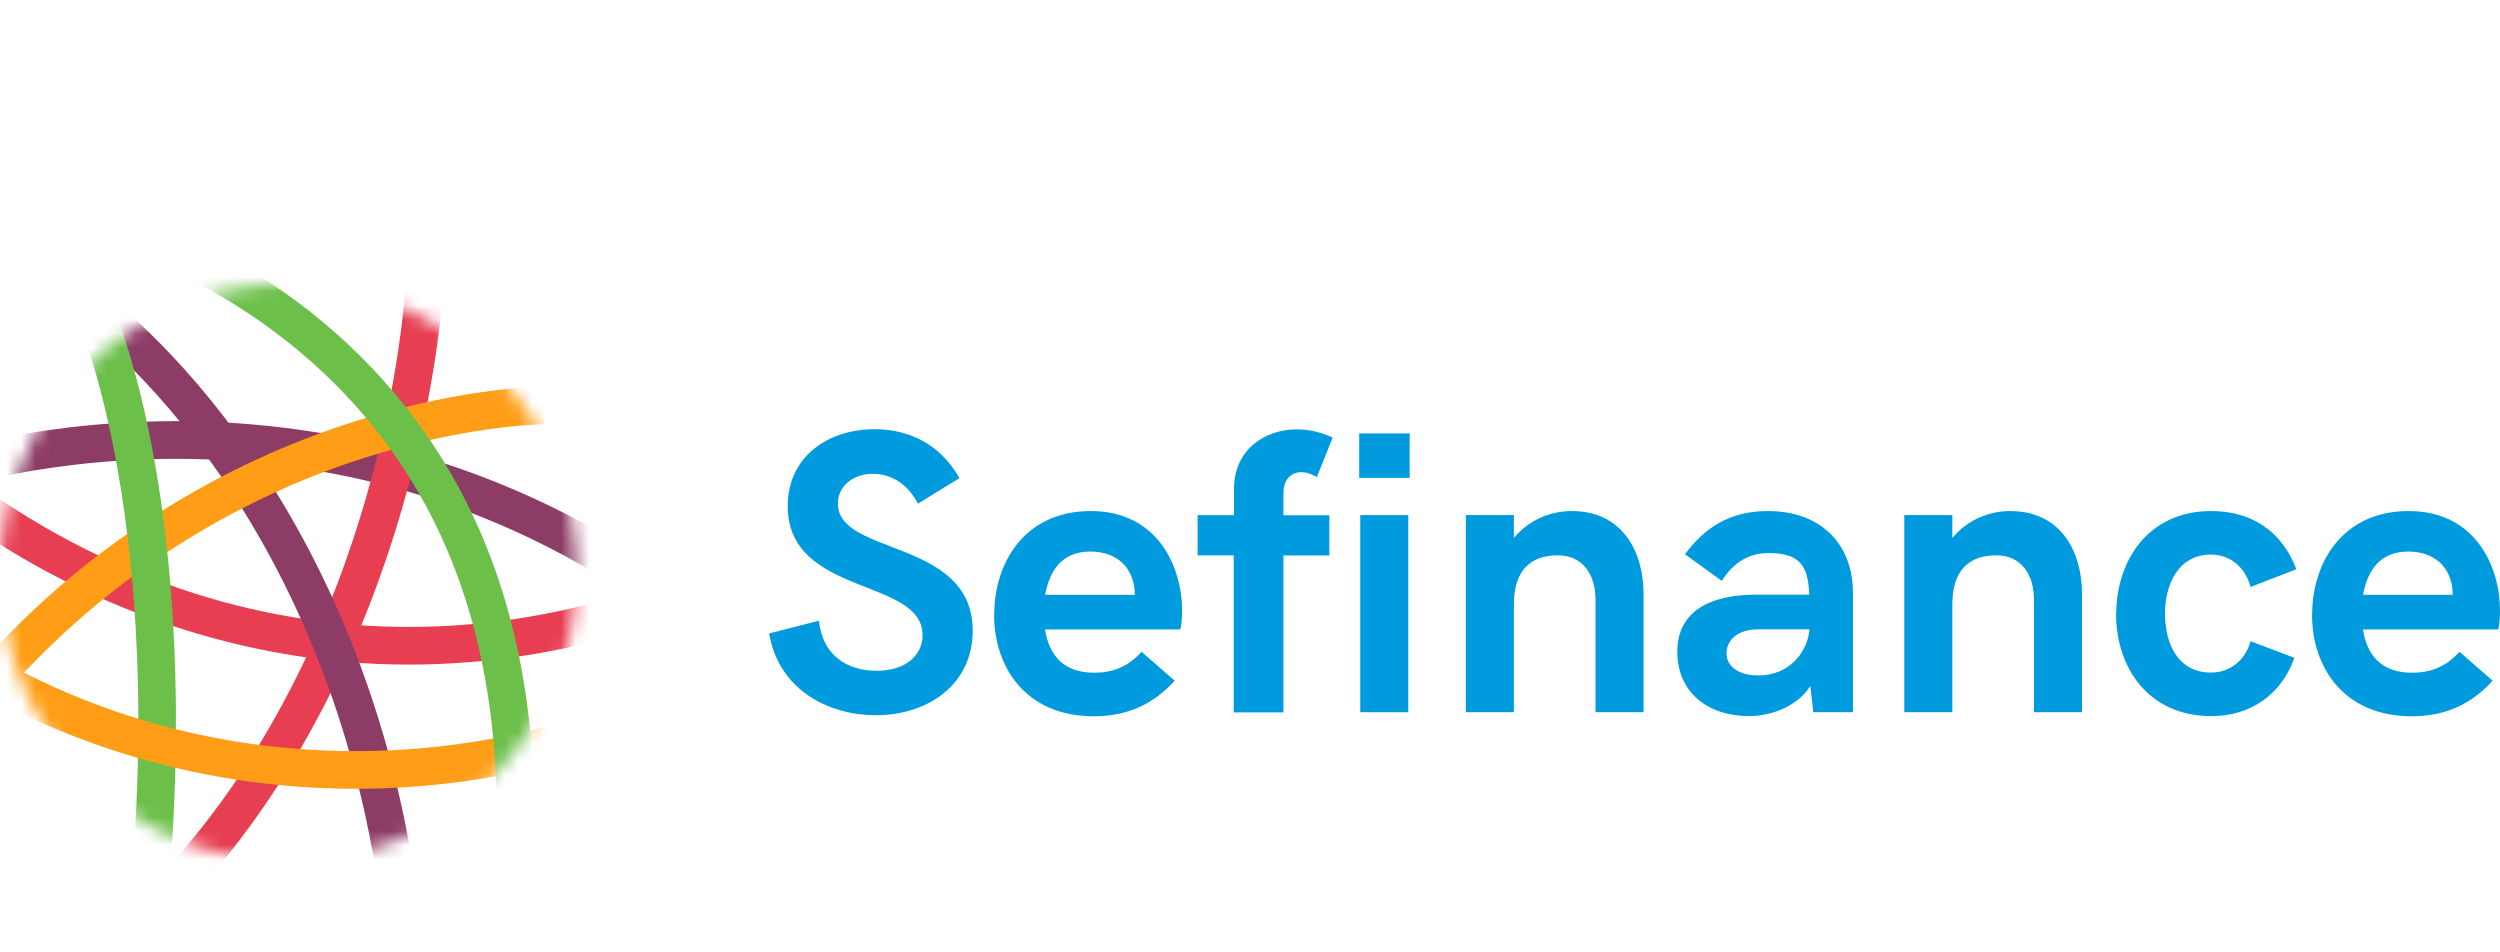 <svg width="176" height="67" viewBox="0 0 176 67" fill="none" xmlns="http://www.w3.org/2000/svg">
<path d="M54.153 44.591L57.652 43.7C57.907 46.14 59.635 47.222 61.714 47.222C63.792 47.222 64.948 46.108 64.948 44.719C64.948 40.645 55.457 42.013 55.457 35.627C55.457 32.158 58.278 30.216 61.576 30.216C63.993 30.216 66.199 31.267 67.546 33.664L64.619 35.457C63.94 34.12 62.774 33.356 61.459 33.356C60.07 33.356 58.988 34.205 58.988 35.457C58.988 39.149 68.479 37.897 68.479 44.411C68.479 48.114 65.414 50.352 61.66 50.352C58.193 50.352 54.779 48.453 54.153 44.591Z" fill="#009BDE"/>
<path d="M69.995 43.254C69.995 39.647 72.105 35.977 76.792 35.977C81.479 35.977 83.218 39.881 83.218 42.978C83.218 43.551 83.165 44.114 83.091 44.315H73.568C73.855 46.129 74.862 47.36 77.036 47.36C78.287 47.36 79.4 46.967 80.365 45.885L82.698 47.922C81.182 49.598 79.337 50.426 77.004 50.426C72.232 50.426 69.984 46.999 69.984 43.265M79.888 41.864C79.888 41.557 79.856 41.27 79.782 40.995C79.432 39.562 78.245 38.83 76.771 38.83C74.777 38.83 73.897 40.135 73.579 41.875H79.899L79.888 41.864Z" fill="#009BDE"/>
<path d="M86.855 39.096H84.31V36.264H86.876V34.407C86.876 31.712 88.976 30.227 91.308 30.227C92.22 30.227 93.069 30.46 93.822 30.8L92.708 33.59C92.39 33.399 91.987 33.24 91.627 33.24C90.948 33.24 90.354 33.675 90.354 34.757V36.274H93.588V39.107H90.354V50.151H86.855V39.107V39.096Z" fill="#009BDE"/>
<path d="M95.688 30.513H99.24V33.643H95.688V30.513ZM95.762 36.263H99.144V50.14H95.762V36.263Z" fill="#009BDE"/>
<path d="M103.195 36.263H106.578V37.876C107.691 36.518 109.282 35.977 110.639 35.977C114.276 35.977 115.707 38.905 115.707 41.811V50.139H112.325V42.236C112.325 40.422 111.413 39.096 109.674 39.096C107.776 39.096 106.578 40.125 106.578 42.544V50.139H103.195V36.263Z" fill="#009BDE"/>
<path d="M130.446 41.727V50.139H127.658L127.446 48.294C126.544 49.726 124.699 50.415 123.119 50.415C120.277 50.415 118.083 48.782 118.083 45.875C118.083 42.968 120.5 41.864 123.607 41.864H127.371C127.297 39.806 126.693 38.936 124.487 38.936C122.886 38.936 121.826 39.881 121.221 40.899L118.623 39.021C119.959 37.207 121.72 35.977 124.455 35.977C128.23 35.977 130.446 38.342 130.446 41.727ZM127.382 44.411V44.304H123.798C122.26 44.304 121.55 45.111 121.55 45.981C121.55 46.851 122.282 47.551 123.798 47.551C125.876 47.551 127.17 46.055 127.382 44.411Z" fill="#009BDE"/>
<path d="M134.062 36.263H137.445V37.876C138.558 36.518 140.149 35.977 141.506 35.977C145.143 35.977 146.575 38.905 146.575 41.811V50.139H143.192V42.236C143.192 40.422 142.28 39.096 140.541 39.096C138.643 39.096 137.445 40.125 137.445 42.544V50.139H134.062V36.263Z" fill="#009BDE"/>
<path d="M148.982 43.222C148.982 39.584 151.145 35.977 155.673 35.977C158.419 35.977 160.614 37.313 161.664 40.072L158.44 41.323C158.08 39.987 157.051 39.042 155.662 39.042C153.329 39.042 152.417 41.154 152.417 43.222C152.417 45.291 153.308 47.349 155.662 47.349C157.019 47.349 158.08 46.447 158.44 45.143L161.526 46.31C160.614 48.888 158.44 50.415 155.694 50.415C151.166 50.415 148.971 46.904 148.971 43.222" fill="#009BDE"/>
<path d="M162.777 43.254C162.777 39.647 164.887 35.977 169.574 35.977C174.261 35.977 176 39.881 176 42.978C176 43.551 175.947 44.114 175.873 44.315H166.351C166.637 46.129 167.644 47.36 169.818 47.36C171.069 47.36 172.183 46.967 173.148 45.885L175.48 47.922C173.964 49.598 172.119 50.426 169.786 50.426C165.015 50.426 162.767 46.999 162.767 43.265M172.67 41.864C172.67 41.557 172.639 41.27 172.564 40.995C172.214 39.562 171.027 38.83 169.553 38.83C167.559 38.83 166.679 40.135 166.361 41.875H172.681L172.67 41.864Z" fill="#009BDE"/>
<mask id="mask0_2472_1994" style="mask-type:luminance" maskUnits="userSpaceOnUse" x="0" y="20" width="41" height="41">
<path d="M0 40.316C0 51.54 9.087 60.632 20.306 60.632C31.525 60.632 40.612 51.54 40.612 40.316C40.612 29.092 31.525 20 20.306 20C9.087 20 0 29.102 0 40.316Z" fill="white"/>
</mask>
<g mask="url(#mask0_2472_1994)">
<path d="M28.778 46.787C27.262 46.787 25.746 46.724 24.24 46.586C18.631 46.087 13.085 44.676 7.762 42.395C-1.315 38.491 -6.564 33.452 -6.786 33.229L-4.941 31.33C-4.941 31.33 0.244 36.295 8.907 39.998C13.965 42.162 19.224 43.488 24.547 43.955C31.185 44.528 37.929 43.753 44.599 41.631L45.405 44.156C39.891 45.907 34.313 46.787 28.789 46.787" fill="#E73E51"/>
<path d="M45.299 42.533C39.562 38.565 33.296 35.712 26.689 34.057C21.398 32.73 15.874 32.147 10.275 32.338C0.742 32.667 -5.747 35.128 -5.811 35.149L-6.765 32.678C-6.489 32.571 0.201 30.036 10.18 29.686C16.033 29.484 21.801 30.089 27.336 31.479C34.25 33.218 40.803 36.2 46.805 40.348L45.299 42.533Z" fill="#8D3C66"/>
<path d="M13.912 62.7L11.95 60.929C20.052 51.943 24.145 41.133 26.159 33.643C28.344 25.516 28.598 19.491 28.598 19.438L31.249 19.544C31.249 19.798 30.974 25.93 28.715 34.332C26.626 42.098 22.363 53.333 13.912 62.7Z" fill="#E73E51"/>
<path d="M26.891 64.27C24.983 49.036 19.161 38.417 14.612 32.2C9.713 25.495 5.27 22.376 5.228 22.344L6.734 20.169C6.924 20.307 11.59 23.585 16.743 30.64C21.473 37.112 27.527 48.156 29.51 63.952L26.881 64.281L26.891 64.27Z" fill="#8D3C66"/>
<path d="M-2.46 52.251L-4.57 50.649C4.602 38.565 15.747 32.837 23.487 30.163C31.885 27.256 38.067 27.214 38.322 27.214V29.866C38.269 29.866 32.246 29.919 24.251 32.699C16.892 35.255 6.288 40.73 -2.46 52.251Z" fill="#FF9E16"/>
<path d="M11.738 63.952L9.098 63.697C11.675 37.197 5.662 22.991 5.599 22.853L8.027 21.793C8.091 21.941 9.671 25.59 10.911 32.635C12.046 39.074 13.117 49.736 11.738 63.952Z" fill="#6CC04A"/>
<path d="M25.025 55.529C18.143 55.529 12.332 54.245 8.006 52.834C-0.032 50.203 -4.719 46.628 -4.909 46.48L-3.287 44.379C-3.287 44.379 1.304 47.869 8.939 50.352C15.959 52.633 27.114 54.532 40.411 50.638L41.153 53.184C35.342 54.882 29.913 55.529 25.025 55.529Z" fill="#FF9E16"/>
<path d="M37.611 57.206H34.961C34.961 48.602 33.126 41.048 29.5 34.736C26.605 29.707 22.565 25.442 17.496 22.069C8.791 16.266 -0.074 15.078 -0.169 15.067L0.159 12.436C0.541 12.489 9.639 13.698 18.864 19.799C24.304 23.395 28.641 27.957 31.758 33.357C35.639 40.083 37.601 48.103 37.601 57.206" fill="#6CC04A"/>
</g>
</svg>
